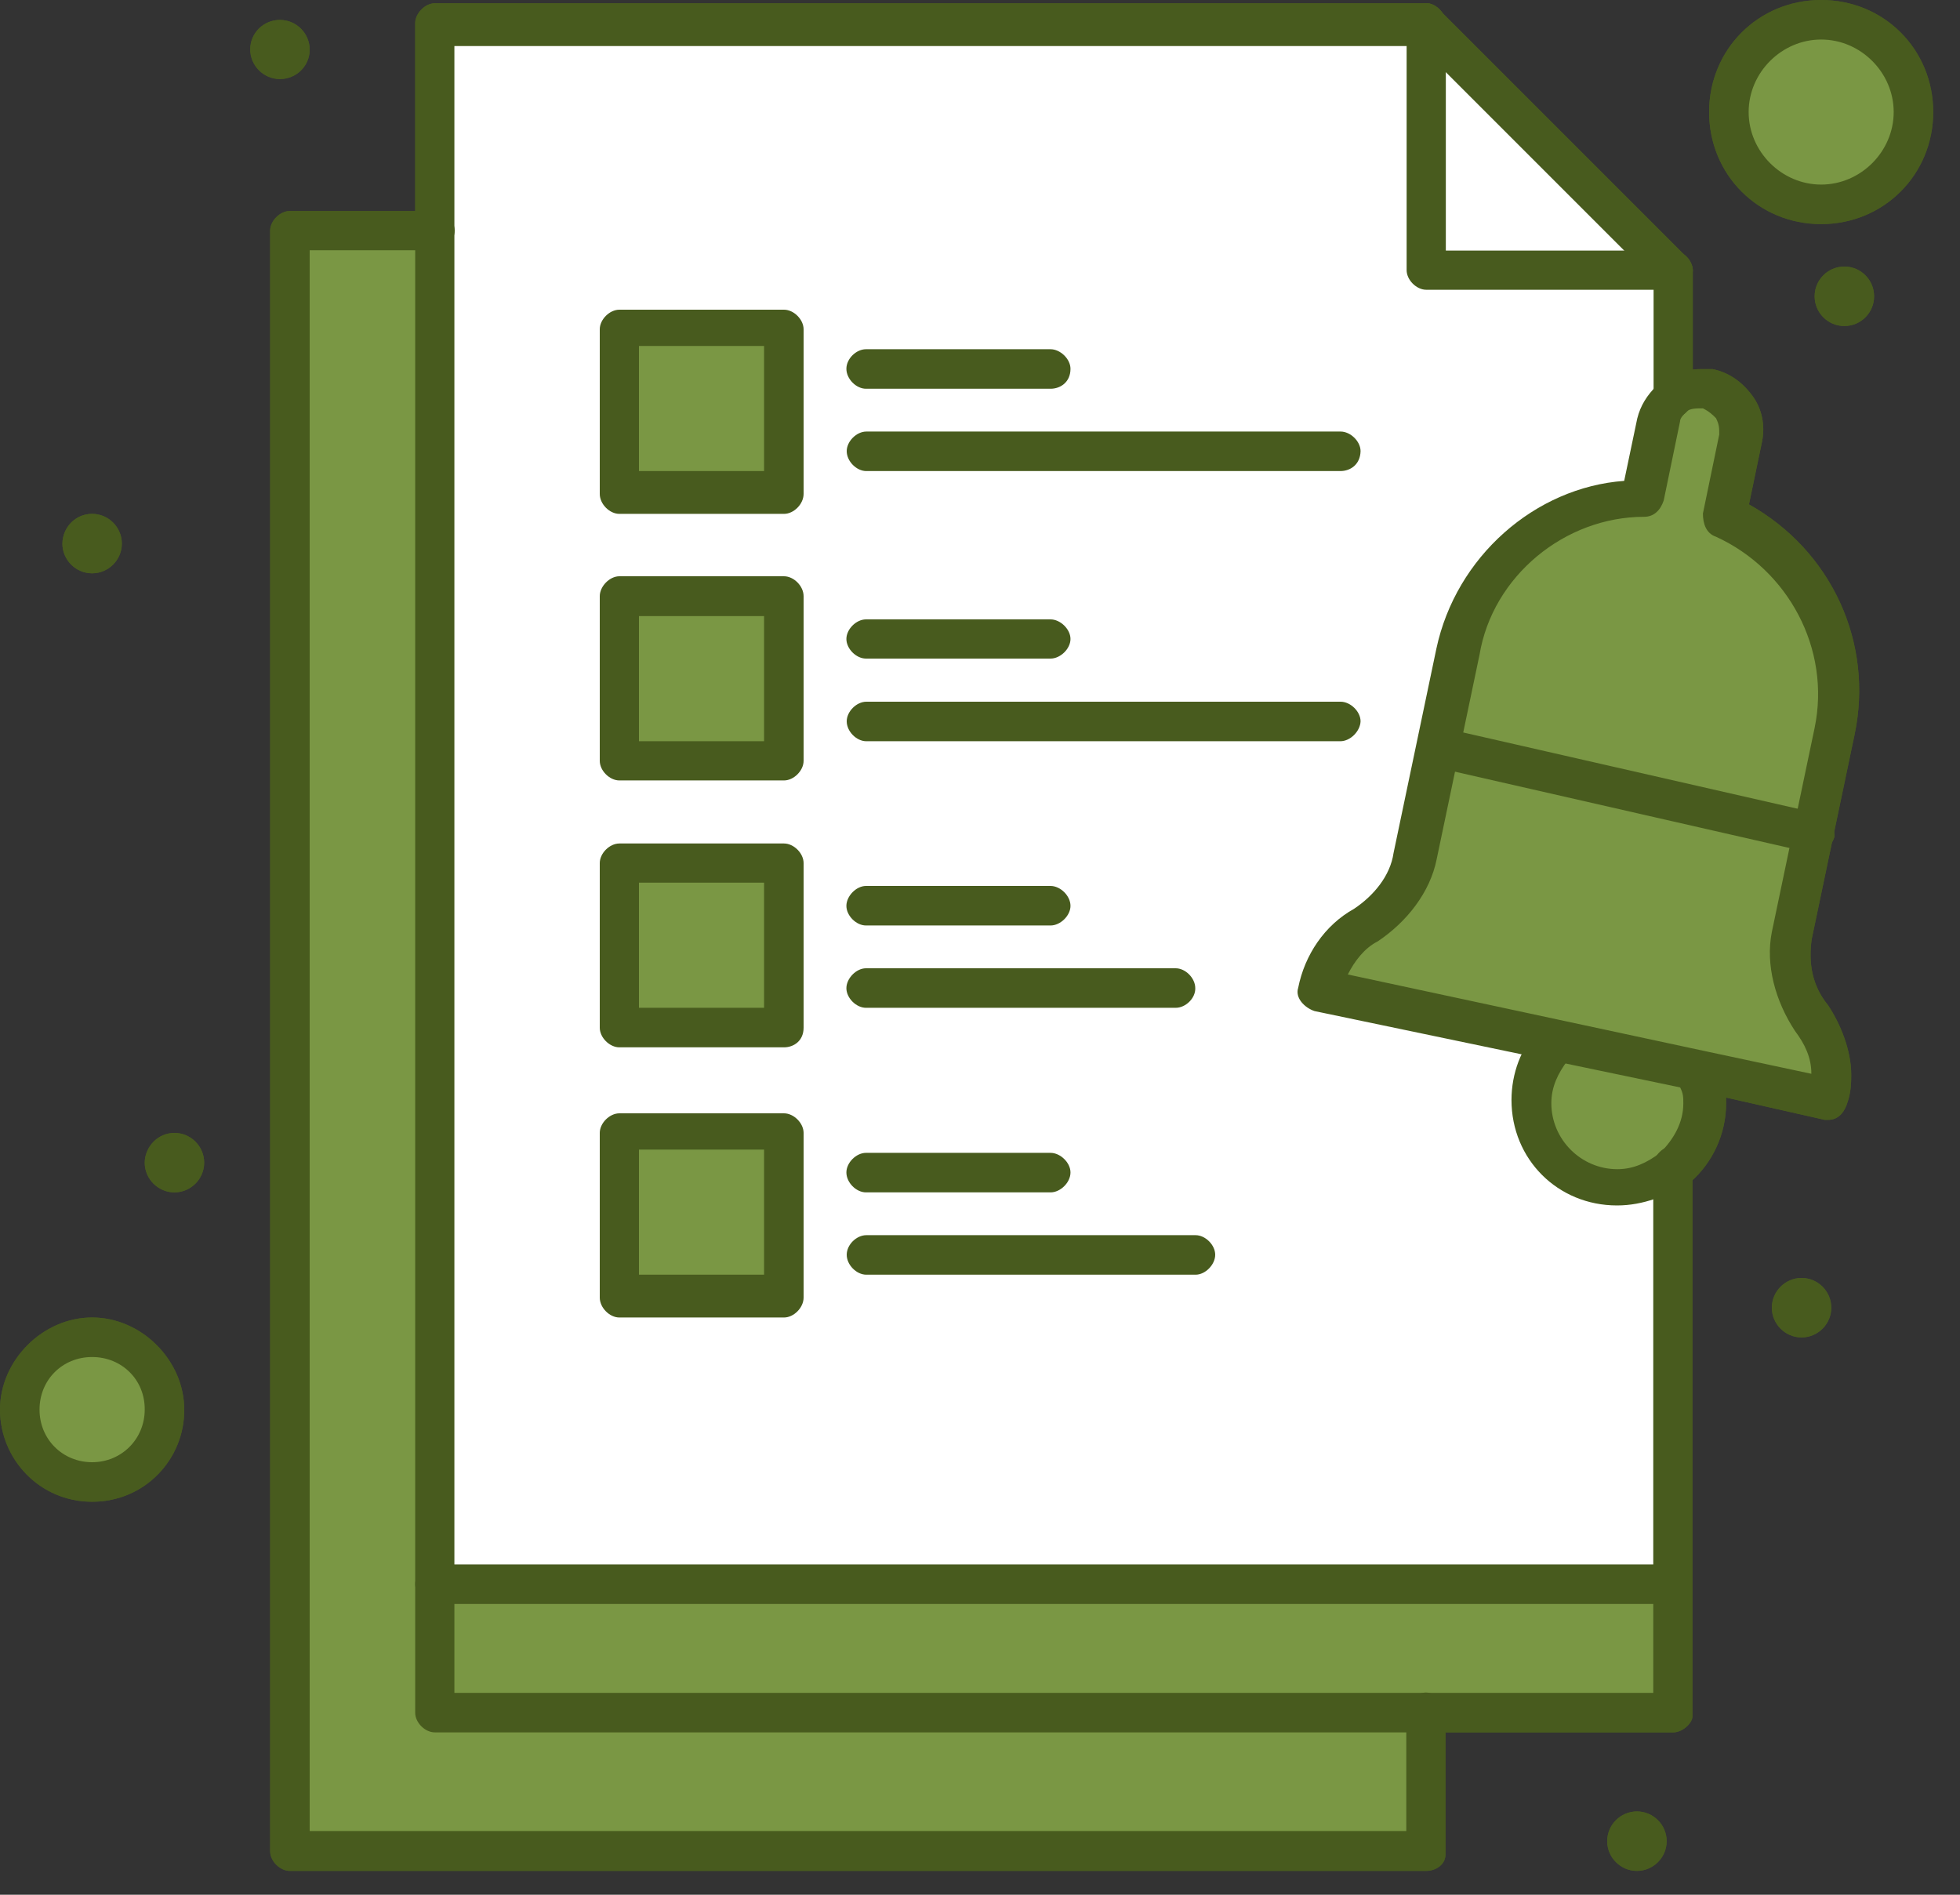 <svg width="60" height="58" viewBox="0 0 60 58" fill="none" xmlns="http://www.w3.org/2000/svg">
<rect x="0" y="0" width="60" height="58" fill="#333333" stroke="none"/>
<g clip-path="url(#clip0_7_1516)">
<path d="M51.22 48.5C49.51 48.5 14.82 48.5 13.31 48.5C13.31 46.89 13.31 2.42 13.31 0.71H43.66V8.27H51.22V48.5Z" fill="white"/>
<path d="M55.75 0.61C57.36 0.61 58.57 1.92 58.57 3.43C58.57 5.04 57.26 6.25 55.75 6.25C54.24 6.25 52.93 4.94 52.93 3.43C52.93 1.81 54.24 0.61 55.75 0.61Z" fill="#7A9744"/>
<path d="M2.82 40.93C4.03 40.93 5.04 41.94 5.04 43.15C5.04 44.36 4.03 45.37 2.82 45.37C1.61 45.37 0.6 44.36 0.6 43.15C0.71 41.94 1.61 40.93 2.82 40.93Z" fill="#7A9744"/>
<path d="M23.99 34.58H18.95V39.62H23.99V34.58Z" fill="#7A9744"/>
<path d="M23.99 26.42H18.95V31.46H23.99V26.42Z" fill="#7A9744"/>
<path d="M23.99 18.25H18.95V23.29H23.99V18.25Z" fill="#7A9744"/>
<path d="M23.99 10.08H18.95V15.12H23.99V10.08Z" fill="#7A9744"/>
<path d="M51.22 48.5V52.43H43.66H13.31V48.5H51.12H51.22Z" fill="#7A9744"/>
<path d="M52.83 15.83C55.25 16.94 56.76 19.66 56.16 22.38L55.56 25.5L44.07 22.88L44.68 20.06C45.28 17.34 47.7 15.42 50.33 15.32L50.83 12.9C50.93 12.6 51.03 12.4 51.23 12.19C51.53 11.89 51.94 11.79 52.34 11.89C53.05 11.99 53.45 12.7 53.35 13.4L52.83 15.83Z" fill="#7A9744"/>
<path d="M52.02 32.97C52.02 33.17 52.12 33.37 52.12 33.58C52.12 34.39 51.82 35.09 51.21 35.6C50.71 36 50.2 36.21 49.5 36.21C48.09 36.21 46.88 35 46.88 33.59C46.88 32.88 47.18 32.28 47.59 31.88L52.03 32.79C52.02 32.87 52.02 32.97 52.02 32.97Z" fill="#7A9744"/>
<path d="M43.35 26.21L44.06 22.78L55.55 25.4L54.84 28.63C54.64 29.54 54.84 30.44 55.44 31.15C55.84 31.65 56.04 32.26 56.04 32.96C56.04 33.16 56.04 33.36 55.94 33.57L52.01 32.76L47.57 31.85L40.41 30.34C40.61 29.43 41.12 28.73 41.82 28.32C42.55 27.93 43.15 27.12 43.35 26.21Z" fill="#7A9744"/>
<path d="M43.66 52.43V56.76H8.87V7.06H13.31C13.31 9.28 13.31 50.41 13.31 52.43H43.66Z" fill="#7A9744"/>
<path d="M43.66 0.71C45.98 3.03 48.9 5.95 51.22 8.27H43.66V0.71Z" fill="white"/>
<path d="M56.46 9.98C56.963 9.98 57.37 9.573 57.37 9.07C57.37 8.567 56.963 8.16 56.46 8.16C55.957 8.16 55.55 8.567 55.55 9.07C55.55 9.573 55.957 9.98 56.46 9.98Z" fill="#485B1E"/>
<path d="M55.15 39.12C55.65 39.12 56.06 39.53 56.06 40.03C56.06 40.53 55.65 40.94 55.15 40.94C54.65 40.94 54.24 40.53 54.24 40.03C54.24 39.53 54.65 39.12 55.15 39.12Z" fill="#485B1E"/>
<path d="M50.11 55.45C50.61 55.45 51.02 55.86 51.02 56.36C51.02 56.86 50.61 57.27 50.11 57.27C49.61 57.27 49.2 56.86 49.2 56.36C49.2 55.86 49.61 55.45 50.11 55.45Z" fill="#485B1E"/>
<path d="M8.57 0.61C9.07 0.61 9.48 1.02 9.48 1.52C9.48 2.02 9.07 2.42 8.57 2.42C8.07 2.42 7.66 2.01 7.66 1.51C7.66 1.01 8.07 0.61 8.57 0.61Z" fill="#485B1E"/>
<path d="M5.34 34.68C5.84 34.68 6.25 35.09 6.25 35.59C6.25 36.09 5.84 36.5 5.34 36.5C4.84 36.5 4.43 36.09 4.43 35.59C4.44 35.09 4.84 34.68 5.34 34.68Z" fill="#485B1E"/>
<path d="M2.82 15.73C3.32 15.73 3.73 16.14 3.73 16.64C3.73 17.14 3.32 17.55 2.82 17.55C2.32 17.55 1.91 17.14 1.91 16.64C1.92 16.13 2.32 15.73 2.82 15.73Z" fill="#485B1E"/>
<path d="M43.66 57.27H8.87C8.57 57.27 8.27 56.97 8.27 56.67V7.06C8.27 6.76 8.57 6.46 8.87 6.46H13.31C13.61 6.46 13.92 6.76 13.92 7.06C13.92 7.36 13.62 7.66 13.31 7.66H9.48V56.05H43.05V52.42C43.05 52.12 43.35 51.81 43.65 51.81C43.95 51.81 44.25 52.11 44.25 52.42V56.75C44.26 57.07 43.96 57.27 43.66 57.27Z" fill="#485B1E"/>
<path d="M51.22 8.87H43.66C43.36 8.87 43.06 8.57 43.06 8.27V0.71C43.06 0.41 43.36 0.1 43.66 0.1C43.96 0.1 44.26 0.4 44.26 0.71V7.67H51.22C51.52 7.67 51.82 7.97 51.82 8.28C51.82 8.57 51.52 8.87 51.22 8.87Z" fill="#485B1E"/>
<path d="M2.82 45.97C1.21 45.97 0 44.66 0 43.15C0 41.64 1.31 40.33 2.82 40.33C4.33 40.33 5.64 41.64 5.64 43.15C5.65 44.66 4.44 45.97 2.82 45.97ZM2.82 41.54C1.91 41.54 1.21 42.24 1.21 43.15C1.21 44.06 1.92 44.76 2.82 44.76C3.72 44.76 4.43 44.05 4.43 43.15C4.44 42.24 3.73 41.54 2.82 41.54Z" fill="#485B1E"/>
<path d="M55.75 6.86C53.83 6.86 52.32 5.35 52.32 3.43C52.32 1.51 53.83 0 55.75 0C57.67 0 59.18 1.51 59.18 3.43C59.18 5.34 57.67 6.86 55.75 6.86ZM55.75 1.21C54.54 1.21 53.53 2.22 53.53 3.43C53.53 4.64 54.54 5.65 55.75 5.65C56.96 5.65 57.97 4.64 57.97 3.43C57.97 2.22 56.96 1.21 55.75 1.21Z" fill="#485B1E"/>
<path d="M51.12 49.1H13.31C13.01 49.1 12.71 48.8 12.71 48.49C12.71 48.19 13.01 47.89 13.31 47.89H51.12C51.42 47.89 51.72 48.19 51.72 48.49C51.72 48.8 51.42 49.1 51.12 49.1Z" fill="#485B1E"/>
<path d="M51.22 53.03H13.31C13.01 53.03 12.71 52.73 12.71 52.43V0.71C12.71 0.41 13.01 0.1 13.31 0.1H43.66C43.86 0.1 43.96 0.2 44.06 0.3L51.62 7.86C51.72 7.96 51.82 8.16 51.82 8.26V12.19C51.82 12.49 51.52 12.8 51.22 12.8C50.92 12.8 50.62 12.5 50.62 12.19V8.57L43.46 1.41H13.91V51.82H50.61V35.69C50.61 35.39 50.91 35.08 51.21 35.08C51.51 35.08 51.81 35.38 51.81 35.69V52.53C51.82 52.73 51.52 53.03 51.22 53.03Z" fill="#485B1E"/>
<path d="M55.55 26.11H55.45L43.96 23.49C43.66 23.39 43.46 23.09 43.46 22.78C43.56 22.48 43.86 22.28 44.17 22.28L55.66 24.9C55.96 25 56.16 25.3 56.16 25.61C56.06 25.91 55.86 26.11 55.55 26.11Z" fill="#485B1E"/>
<path d="M52.02 33.67C51.72 33.67 51.52 33.47 51.42 33.17V33.07C51.32 32.77 51.52 32.36 51.82 32.26C52.12 32.16 52.53 32.36 52.63 32.66C52.63 32.76 52.73 32.86 52.73 32.86C52.83 33.16 52.63 33.57 52.23 33.67C52.12 33.57 52.02 33.67 52.02 33.67Z" fill="#485B1E"/>
<path d="M49.5 36.9C47.69 36.9 46.27 35.49 46.27 33.67C46.27 32.86 46.57 32.06 47.08 31.55C47.28 31.25 47.68 31.25 47.99 31.55C48.29 31.75 48.29 32.15 47.99 32.46C47.69 32.86 47.49 33.27 47.49 33.77C47.49 34.88 48.4 35.79 49.51 35.79C50.01 35.79 50.42 35.59 50.82 35.29C51.22 34.89 51.53 34.38 51.53 33.78C51.53 33.58 51.53 33.48 51.43 33.28V33.18C51.33 32.88 51.53 32.47 51.83 32.37C52.13 32.27 52.54 32.47 52.64 32.77C52.64 32.87 52.64 32.97 52.74 32.97C52.84 33.27 52.84 33.47 52.84 33.78C52.84 34.69 52.44 35.59 51.73 36.2C51.02 36.6 50.31 36.9 49.5 36.9Z" fill="#485B1E"/>
<path d="M55.96 34.28H55.86L51.83 33.37L40.24 30.95C39.94 30.85 39.64 30.55 39.74 30.24C39.94 29.23 40.55 28.32 41.45 27.82C42.05 27.42 42.56 26.81 42.66 26.11L43.97 19.86C44.57 17.04 46.99 14.92 49.72 14.72L50.12 12.81C50.22 12.41 50.42 12.1 50.72 11.8C51.12 11.5 51.53 11.3 52.03 11.3C52.13 11.3 52.33 11.3 52.43 11.3C52.93 11.4 53.34 11.7 53.64 12.11C53.94 12.51 54.04 13.02 53.94 13.52L53.54 15.44C56.06 16.85 57.37 19.67 56.77 22.5L55.46 28.75C55.36 29.46 55.46 30.16 55.96 30.77C56.36 31.37 56.67 32.18 56.67 32.89C56.67 33.09 56.67 33.39 56.57 33.7C56.46 34.08 56.26 34.28 55.96 34.28ZM52.12 32.16L55.45 32.87C55.45 32.37 55.25 31.96 54.95 31.56C54.35 30.65 54.04 29.54 54.24 28.53L55.55 22.28C56.05 19.86 54.74 17.44 52.53 16.43C52.23 16.33 52.13 16.03 52.13 15.72L52.63 13.3C52.63 13.1 52.63 13 52.53 12.8C52.43 12.7 52.33 12.6 52.13 12.5C51.93 12.5 51.73 12.5 51.63 12.6C51.53 12.7 51.43 12.8 51.43 12.9L50.93 15.32C50.83 15.62 50.63 15.82 50.33 15.82C47.91 15.82 45.69 17.63 45.29 20.05L43.98 26.3C43.78 27.31 43.07 28.22 42.17 28.82C41.77 29.02 41.46 29.43 41.26 29.83L52.12 32.16Z" fill="#485B1E"/>
<path d="M24 15.73H18.96C18.66 15.73 18.36 15.43 18.36 15.12V10.08C18.36 9.78 18.66 9.48 18.96 9.48H24C24.3 9.48 24.6 9.78 24.6 10.08V15.12C24.6 15.43 24.3 15.73 24 15.73ZM19.56 14.42H23.39V10.59H19.56V14.42Z" fill="#485B1E"/>
<path d="M32.16 11.9H26.51C26.21 11.9 25.91 11.6 25.91 11.29C25.91 10.98 26.21 10.69 26.51 10.69H32.16C32.46 10.69 32.77 10.99 32.77 11.29C32.77 11.7 32.46 11.9 32.16 11.9Z" fill="#485B1E"/>
<path d="M41.03 14.42H26.52C26.22 14.42 25.92 14.12 25.92 13.81C25.92 13.51 26.22 13.21 26.52 13.21H41.04C41.34 13.21 41.65 13.51 41.65 13.81C41.64 14.22 41.34 14.42 41.03 14.42Z" fill="#485B1E"/>
<path d="M24 23.89H18.96C18.66 23.89 18.36 23.59 18.36 23.29V18.25C18.36 17.95 18.66 17.64 18.96 17.64H24C24.3 17.64 24.6 17.94 24.6 18.25V23.29C24.6 23.59 24.3 23.89 24 23.89ZM19.56 22.69H23.39V18.86H19.56V22.69Z" fill="#485B1E"/>
<path d="M32.16 20.16H26.51C26.21 20.16 25.91 19.86 25.91 19.56C25.91 19.26 26.21 18.96 26.51 18.96H32.16C32.46 18.96 32.77 19.26 32.77 19.56C32.77 19.86 32.46 20.16 32.16 20.16Z" fill="#485B1E"/>
<path d="M41.03 22.69H26.52C26.22 22.69 25.92 22.39 25.92 22.08C25.92 21.78 26.22 21.48 26.52 21.48H41.04C41.34 21.48 41.65 21.78 41.65 22.08C41.64 22.38 41.34 22.69 41.03 22.69Z" fill="#485B1E"/>
<path d="M24 32.06H18.96C18.66 32.06 18.36 31.76 18.36 31.46V26.42C18.36 26.12 18.66 25.82 18.96 25.82H24C24.3 25.82 24.6 26.12 24.6 26.42V31.46C24.6 31.86 24.3 32.06 24 32.06ZM19.56 30.85H23.39V27.02H19.56V30.85Z" fill="#485B1E"/>
<path d="M32.16 28.33H26.51C26.21 28.33 25.91 28.03 25.91 27.73C25.91 27.43 26.21 27.12 26.51 27.12H32.16C32.46 27.12 32.77 27.42 32.77 27.73C32.77 28.03 32.46 28.33 32.16 28.33Z" fill="#485B1E"/>
<path d="M35.99 30.85H26.51C26.21 30.85 25.91 30.55 25.91 30.25C25.91 29.95 26.21 29.64 26.51 29.64H35.99C36.29 29.64 36.59 29.94 36.59 30.25C36.6 30.55 36.3 30.85 35.99 30.85Z" fill="#485B1E"/>
<path d="M24 40.33H18.96C18.66 40.33 18.36 40.03 18.36 39.72V34.68C18.36 34.38 18.66 34.08 18.96 34.08H24C24.3 34.08 24.6 34.38 24.6 34.68V39.72C24.6 40.03 24.3 40.33 24 40.33ZM19.56 39.02H23.39V35.19H19.56V39.02Z" fill="#485B1E"/>
<path d="M32.16 36.5H26.51C26.21 36.5 25.91 36.2 25.91 35.89C25.91 35.59 26.21 35.29 26.51 35.29H32.16C32.46 35.29 32.77 35.59 32.77 35.89C32.77 36.2 32.46 36.5 32.16 36.5Z" fill="#485B1E"/>
<path d="M36.6 39.02H26.52C26.22 39.02 25.92 38.72 25.92 38.41C25.92 38.1 26.22 37.81 26.52 37.81H36.6C36.9 37.81 37.2 38.11 37.2 38.41C37.2 38.71 36.9 39.02 36.6 39.02Z" fill="#485B1E"/>
<path d="M51.22 48.5C49.51 48.5 14.82 48.5 13.31 48.5C13.31 46.89 13.31 2.42 13.31 0.71H43.66V8.27H51.22V48.5Z" fill="white"/>
<path d="M55.75 0.61C57.36 0.61 58.57 1.92 58.57 3.43C58.57 5.04 57.26 6.25 55.75 6.25C54.24 6.25 52.93 4.94 52.93 3.43C52.93 1.81 54.24 0.61 55.75 0.61Z" fill="#7A9744"/>
<path d="M2.82 40.93C4.03 40.93 5.04 41.94 5.04 43.15C5.04 44.36 4.03 45.37 2.82 45.37C1.61 45.37 0.6 44.36 0.6 43.15C0.71 41.94 1.61 40.93 2.82 40.93Z" fill="#7A9744"/>
<path d="M23.99 34.58H18.95V39.62H23.99V34.58Z" fill="#7A9744"/>
<path d="M23.99 26.42H18.95V31.46H23.99V26.42Z" fill="#7A9744"/>
<path d="M23.99 18.25H18.95V23.29H23.99V18.25Z" fill="#7A9744"/>
<path d="M23.99 10.08H18.95V15.12H23.99V10.08Z" fill="#7A9744"/>
<path d="M51.22 48.5V52.43H43.66H13.31V48.5H51.12H51.22Z" fill="#7A9744"/>
<path d="M52.83 15.83C55.25 16.94 56.76 19.66 56.16 22.38L55.56 25.5L44.07 22.88L44.68 20.06C45.28 17.34 47.7 15.42 50.33 15.32L50.83 12.9C50.93 12.6 51.03 12.4 51.23 12.19C51.53 11.89 51.94 11.79 52.34 11.89C53.05 11.99 53.45 12.7 53.35 13.4L52.83 15.83Z" fill="#7A9744"/>
<path d="M52.02 32.97C52.02 33.17 52.12 33.37 52.12 33.58C52.12 34.39 51.82 35.09 51.21 35.6C50.71 36 50.2 36.21 49.5 36.21C48.09 36.21 46.88 35 46.88 33.59C46.88 32.88 47.18 32.28 47.59 31.88L52.03 32.79C52.02 32.87 52.02 32.97 52.02 32.97Z" fill="#7A9744"/>
<path d="M43.35 26.21L44.06 22.78L55.55 25.4L54.84 28.63C54.64 29.54 54.84 30.44 55.44 31.15C55.84 31.65 56.04 32.26 56.04 32.96C56.04 33.16 56.04 33.36 55.94 33.57L52.01 32.76L47.57 31.85L40.41 30.34C40.61 29.43 41.12 28.73 41.82 28.32C42.55 27.93 43.15 27.12 43.35 26.21Z" fill="#7A9744"/>
<path d="M43.66 52.43V56.76H8.87V7.06H13.31C13.31 9.28 13.31 50.41 13.31 52.43H43.66Z" fill="#7A9744"/>
<path d="M43.66 0.71C45.98 3.03 48.9 5.95 51.22 8.27H43.66V0.71Z" fill="white"/>
<path d="M56.46 9.98C56.963 9.98 57.37 9.573 57.37 9.07C57.37 8.567 56.963 8.16 56.46 8.16C55.957 8.16 55.55 8.567 55.55 9.07C55.55 9.573 55.957 9.98 56.46 9.98Z" fill="#485B1E"/>
<path d="M55.15 39.12C55.65 39.12 56.06 39.53 56.06 40.03C56.06 40.53 55.65 40.94 55.15 40.94C54.65 40.94 54.24 40.53 54.24 40.03C54.24 39.53 54.65 39.12 55.15 39.12Z" fill="#485B1E"/>
<path d="M50.11 55.45C50.61 55.45 51.02 55.86 51.02 56.36C51.02 56.86 50.61 57.27 50.11 57.27C49.61 57.27 49.2 56.86 49.2 56.36C49.2 55.86 49.61 55.45 50.11 55.45Z" fill="#485B1E"/>
<path d="M8.57 0.61C9.07 0.61 9.48 1.02 9.48 1.52C9.48 2.02 9.07 2.42 8.57 2.42C8.07 2.42 7.66 2.01 7.66 1.51C7.66 1.01 8.07 0.61 8.57 0.61Z" fill="#485B1E"/>
<path d="M5.34 34.68C5.84 34.68 6.25 35.09 6.25 35.59C6.25 36.09 5.84 36.5 5.34 36.5C4.84 36.5 4.43 36.09 4.43 35.59C4.44 35.09 4.84 34.68 5.34 34.68Z" fill="#485B1E"/>
<path d="M2.82 15.73C3.32 15.73 3.73 16.14 3.73 16.64C3.73 17.14 3.32 17.55 2.82 17.55C2.32 17.55 1.91 17.14 1.91 16.64C1.92 16.13 2.32 15.73 2.82 15.73Z" fill="#485B1E"/>
<path d="M43.66 57.27H8.87C8.57 57.27 8.27 56.97 8.27 56.67V7.06C8.27 6.76 8.57 6.46 8.87 6.46H13.31C13.61 6.46 13.92 6.76 13.92 7.06C13.92 7.36 13.62 7.66 13.31 7.66H9.48V56.05H43.05V52.42C43.05 52.12 43.35 51.81 43.65 51.81C43.95 51.81 44.25 52.11 44.25 52.42V56.75C44.26 57.07 43.96 57.27 43.66 57.27Z" fill="#485B1E"/>
<path d="M51.22 8.87H43.66C43.36 8.87 43.06 8.57 43.06 8.27V0.71C43.06 0.41 43.36 0.1 43.66 0.1C43.96 0.1 44.26 0.4 44.26 0.71V7.67H51.22C51.52 7.67 51.82 7.97 51.82 8.28C51.82 8.57 51.52 8.87 51.22 8.87Z" fill="#485B1E"/>
<path d="M2.82 45.97C1.21 45.97 0 44.66 0 43.15C0 41.64 1.31 40.33 2.82 40.33C4.33 40.33 5.64 41.64 5.64 43.15C5.65 44.66 4.44 45.97 2.82 45.97ZM2.82 41.54C1.91 41.54 1.21 42.24 1.21 43.15C1.21 44.06 1.92 44.76 2.82 44.76C3.72 44.76 4.43 44.05 4.43 43.15C4.44 42.24 3.73 41.54 2.82 41.54Z" fill="#485B1E"/>
<path d="M55.75 6.86C53.83 6.86 52.32 5.35 52.32 3.43C52.32 1.51 53.83 0 55.75 0C57.67 0 59.18 1.51 59.18 3.43C59.18 5.34 57.67 6.86 55.75 6.86ZM55.75 1.21C54.54 1.21 53.53 2.22 53.53 3.43C53.53 4.64 54.54 5.65 55.75 5.65C56.96 5.65 57.97 4.64 57.97 3.43C57.97 2.22 56.96 1.21 55.75 1.21Z" fill="#485B1E"/>
<path d="M51.12 49.1H13.31C13.01 49.1 12.71 48.8 12.71 48.49C12.71 48.19 13.01 47.89 13.31 47.89H51.12C51.42 47.89 51.72 48.19 51.72 48.49C51.72 48.8 51.42 49.1 51.12 49.1Z" fill="#485B1E"/>
<path d="M51.22 53.03H13.31C13.01 53.03 12.71 52.73 12.71 52.43V0.71C12.71 0.41 13.01 0.1 13.31 0.1H43.66C43.86 0.1 43.96 0.2 44.06 0.3L51.62 7.86C51.72 7.96 51.82 8.16 51.82 8.26V12.19C51.82 12.49 51.52 12.8 51.22 12.8C50.92 12.8 50.62 12.5 50.62 12.19V8.57L43.46 1.41H13.91V51.82H50.61V35.69C50.61 35.39 50.91 35.08 51.21 35.08C51.51 35.08 51.81 35.38 51.81 35.69V52.53C51.82 52.73 51.52 53.03 51.22 53.03Z" fill="#485B1E"/>
<path d="M55.55 26.11H55.45L43.96 23.49C43.66 23.39 43.46 23.09 43.46 22.78C43.56 22.48 43.86 22.28 44.17 22.28L55.66 24.9C55.96 25 56.16 25.3 56.16 25.61C56.06 25.91 55.86 26.11 55.55 26.11Z" fill="#485B1E"/>
<path d="M52.02 33.67C51.72 33.67 51.52 33.47 51.42 33.17V33.07C51.32 32.77 51.52 32.36 51.82 32.26C52.12 32.16 52.53 32.36 52.63 32.66C52.63 32.76 52.73 32.86 52.73 32.86C52.83 33.16 52.63 33.57 52.23 33.67C52.12 33.57 52.02 33.67 52.02 33.67Z" fill="#485B1E"/>
<path d="M49.5 36.9C47.69 36.9 46.27 35.49 46.27 33.67C46.27 32.86 46.57 32.06 47.08 31.55C47.28 31.25 47.68 31.25 47.99 31.55C48.29 31.75 48.29 32.15 47.99 32.46C47.69 32.86 47.49 33.27 47.49 33.77C47.49 34.88 48.4 35.79 49.51 35.79C50.01 35.79 50.42 35.59 50.82 35.29C51.22 34.89 51.53 34.38 51.53 33.78C51.53 33.58 51.53 33.48 51.43 33.28V33.18C51.33 32.88 51.53 32.47 51.83 32.37C52.13 32.27 52.54 32.47 52.64 32.77C52.64 32.87 52.64 32.97 52.74 32.97C52.84 33.27 52.84 33.47 52.84 33.78C52.84 34.69 52.44 35.59 51.73 36.2C51.02 36.6 50.31 36.9 49.5 36.9Z" fill="#485B1E"/>
<path d="M55.96 34.28H55.86L51.83 33.37L40.24 30.95C39.94 30.85 39.64 30.55 39.74 30.24C39.94 29.23 40.55 28.32 41.45 27.82C42.05 27.42 42.56 26.81 42.66 26.11L43.97 19.86C44.57 17.04 46.99 14.92 49.72 14.72L50.12 12.81C50.22 12.41 50.42 12.1 50.72 11.8C51.12 11.5 51.53 11.3 52.03 11.3C52.13 11.3 52.33 11.3 52.43 11.3C52.93 11.4 53.34 11.7 53.64 12.11C53.94 12.51 54.04 13.02 53.94 13.52L53.54 15.44C56.06 16.85 57.37 19.67 56.77 22.5L55.46 28.75C55.36 29.46 55.46 30.16 55.96 30.77C56.36 31.37 56.67 32.18 56.67 32.89C56.67 33.09 56.67 33.39 56.57 33.7C56.46 34.08 56.26 34.28 55.96 34.28ZM52.12 32.16L55.45 32.87C55.45 32.37 55.25 31.96 54.95 31.56C54.35 30.65 54.04 29.54 54.24 28.53L55.55 22.28C56.05 19.86 54.74 17.44 52.53 16.43C52.23 16.33 52.13 16.03 52.13 15.72L52.63 13.3C52.63 13.1 52.63 13 52.53 12.8C52.43 12.7 52.33 12.6 52.13 12.5C51.93 12.5 51.73 12.5 51.63 12.6C51.53 12.7 51.43 12.8 51.43 12.9L50.93 15.32C50.83 15.62 50.63 15.82 50.33 15.82C47.91 15.82 45.69 17.63 45.29 20.05L43.98 26.3C43.78 27.31 43.07 28.22 42.17 28.82C41.77 29.02 41.46 29.43 41.26 29.83L52.12 32.16Z" fill="#485B1E"/>
<path d="M24 15.73H18.96C18.66 15.73 18.36 15.43 18.36 15.12V10.08C18.36 9.78 18.66 9.48 18.96 9.48H24C24.3 9.48 24.6 9.78 24.6 10.08V15.12C24.6 15.43 24.3 15.73 24 15.73ZM19.56 14.42H23.39V10.59H19.56V14.42Z" fill="#485B1E"/>
<path d="M32.16 11.9H26.51C26.21 11.9 25.91 11.6 25.91 11.29C25.91 10.98 26.21 10.69 26.51 10.69H32.16C32.46 10.69 32.77 10.99 32.77 11.29C32.77 11.7 32.46 11.9 32.16 11.9Z" fill="#485B1E"/>
<path d="M41.03 14.42H26.52C26.22 14.42 25.92 14.12 25.92 13.81C25.92 13.51 26.22 13.21 26.52 13.21H41.04C41.34 13.21 41.65 13.51 41.65 13.81C41.64 14.22 41.34 14.42 41.03 14.42Z" fill="#485B1E"/>
<path d="M24 23.89H18.96C18.66 23.89 18.36 23.59 18.36 23.29V18.25C18.36 17.95 18.66 17.64 18.96 17.64H24C24.3 17.64 24.6 17.94 24.6 18.25V23.29C24.6 23.59 24.3 23.89 24 23.89ZM19.56 22.69H23.39V18.86H19.56V22.69Z" fill="#485B1E"/>
<path d="M32.16 20.16H26.51C26.21 20.16 25.91 19.86 25.91 19.56C25.91 19.26 26.21 18.96 26.51 18.96H32.16C32.46 18.96 32.77 19.26 32.77 19.56C32.77 19.86 32.46 20.16 32.16 20.16Z" fill="#485B1E"/>
<path d="M41.03 22.69H26.52C26.22 22.69 25.92 22.39 25.92 22.08C25.92 21.78 26.22 21.48 26.52 21.48H41.04C41.34 21.48 41.65 21.78 41.65 22.08C41.64 22.38 41.34 22.69 41.03 22.69Z" fill="#485B1E"/>
<path d="M24 32.06H18.96C18.66 32.06 18.36 31.76 18.36 31.46V26.42C18.36 26.12 18.66 25.82 18.96 25.82H24C24.3 25.82 24.6 26.12 24.6 26.42V31.46C24.6 31.86 24.3 32.06 24 32.06ZM19.56 30.85H23.39V27.02H19.56V30.85Z" fill="#485B1E"/>
<path d="M32.16 28.33H26.51C26.21 28.33 25.91 28.03 25.91 27.73C25.91 27.43 26.21 27.12 26.51 27.12H32.16C32.46 27.12 32.77 27.42 32.77 27.73C32.77 28.03 32.46 28.33 32.16 28.33Z" fill="#485B1E"/>
<path d="M35.99 30.85H26.51C26.21 30.85 25.91 30.55 25.91 30.25C25.91 29.95 26.21 29.64 26.51 29.64H35.99C36.29 29.64 36.59 29.94 36.59 30.25C36.6 30.55 36.3 30.85 35.99 30.85Z" fill="#485B1E"/>
<path d="M24 40.33H18.96C18.66 40.33 18.36 40.03 18.36 39.72V34.68C18.36 34.38 18.66 34.08 18.96 34.08H24C24.3 34.08 24.6 34.38 24.6 34.68V39.72C24.6 40.03 24.3 40.33 24 40.33ZM19.56 39.02H23.39V35.19H19.56V39.02Z" fill="#485B1E"/>
<path d="M32.16 36.5H26.51C26.21 36.5 25.91 36.2 25.91 35.89C25.91 35.59 26.21 35.29 26.51 35.29H32.16C32.46 35.29 32.77 35.59 32.77 35.89C32.77 36.2 32.46 36.5 32.16 36.5Z" fill="#485B1E"/>
<path d="M36.6 39.02H26.52C26.22 39.02 25.92 38.72 25.92 38.41C25.92 38.1 26.22 37.81 26.52 37.81H36.6C36.9 37.81 37.2 38.11 37.2 38.41C37.2 38.71 36.9 39.02 36.6 39.02Z" fill="#485B1E"/>
</g>
<defs>
<clipPath id="clip0_7_1516">
<rect width="59.18" height="57.27" fill="white"/>
</clipPath>
</defs>
</svg>
